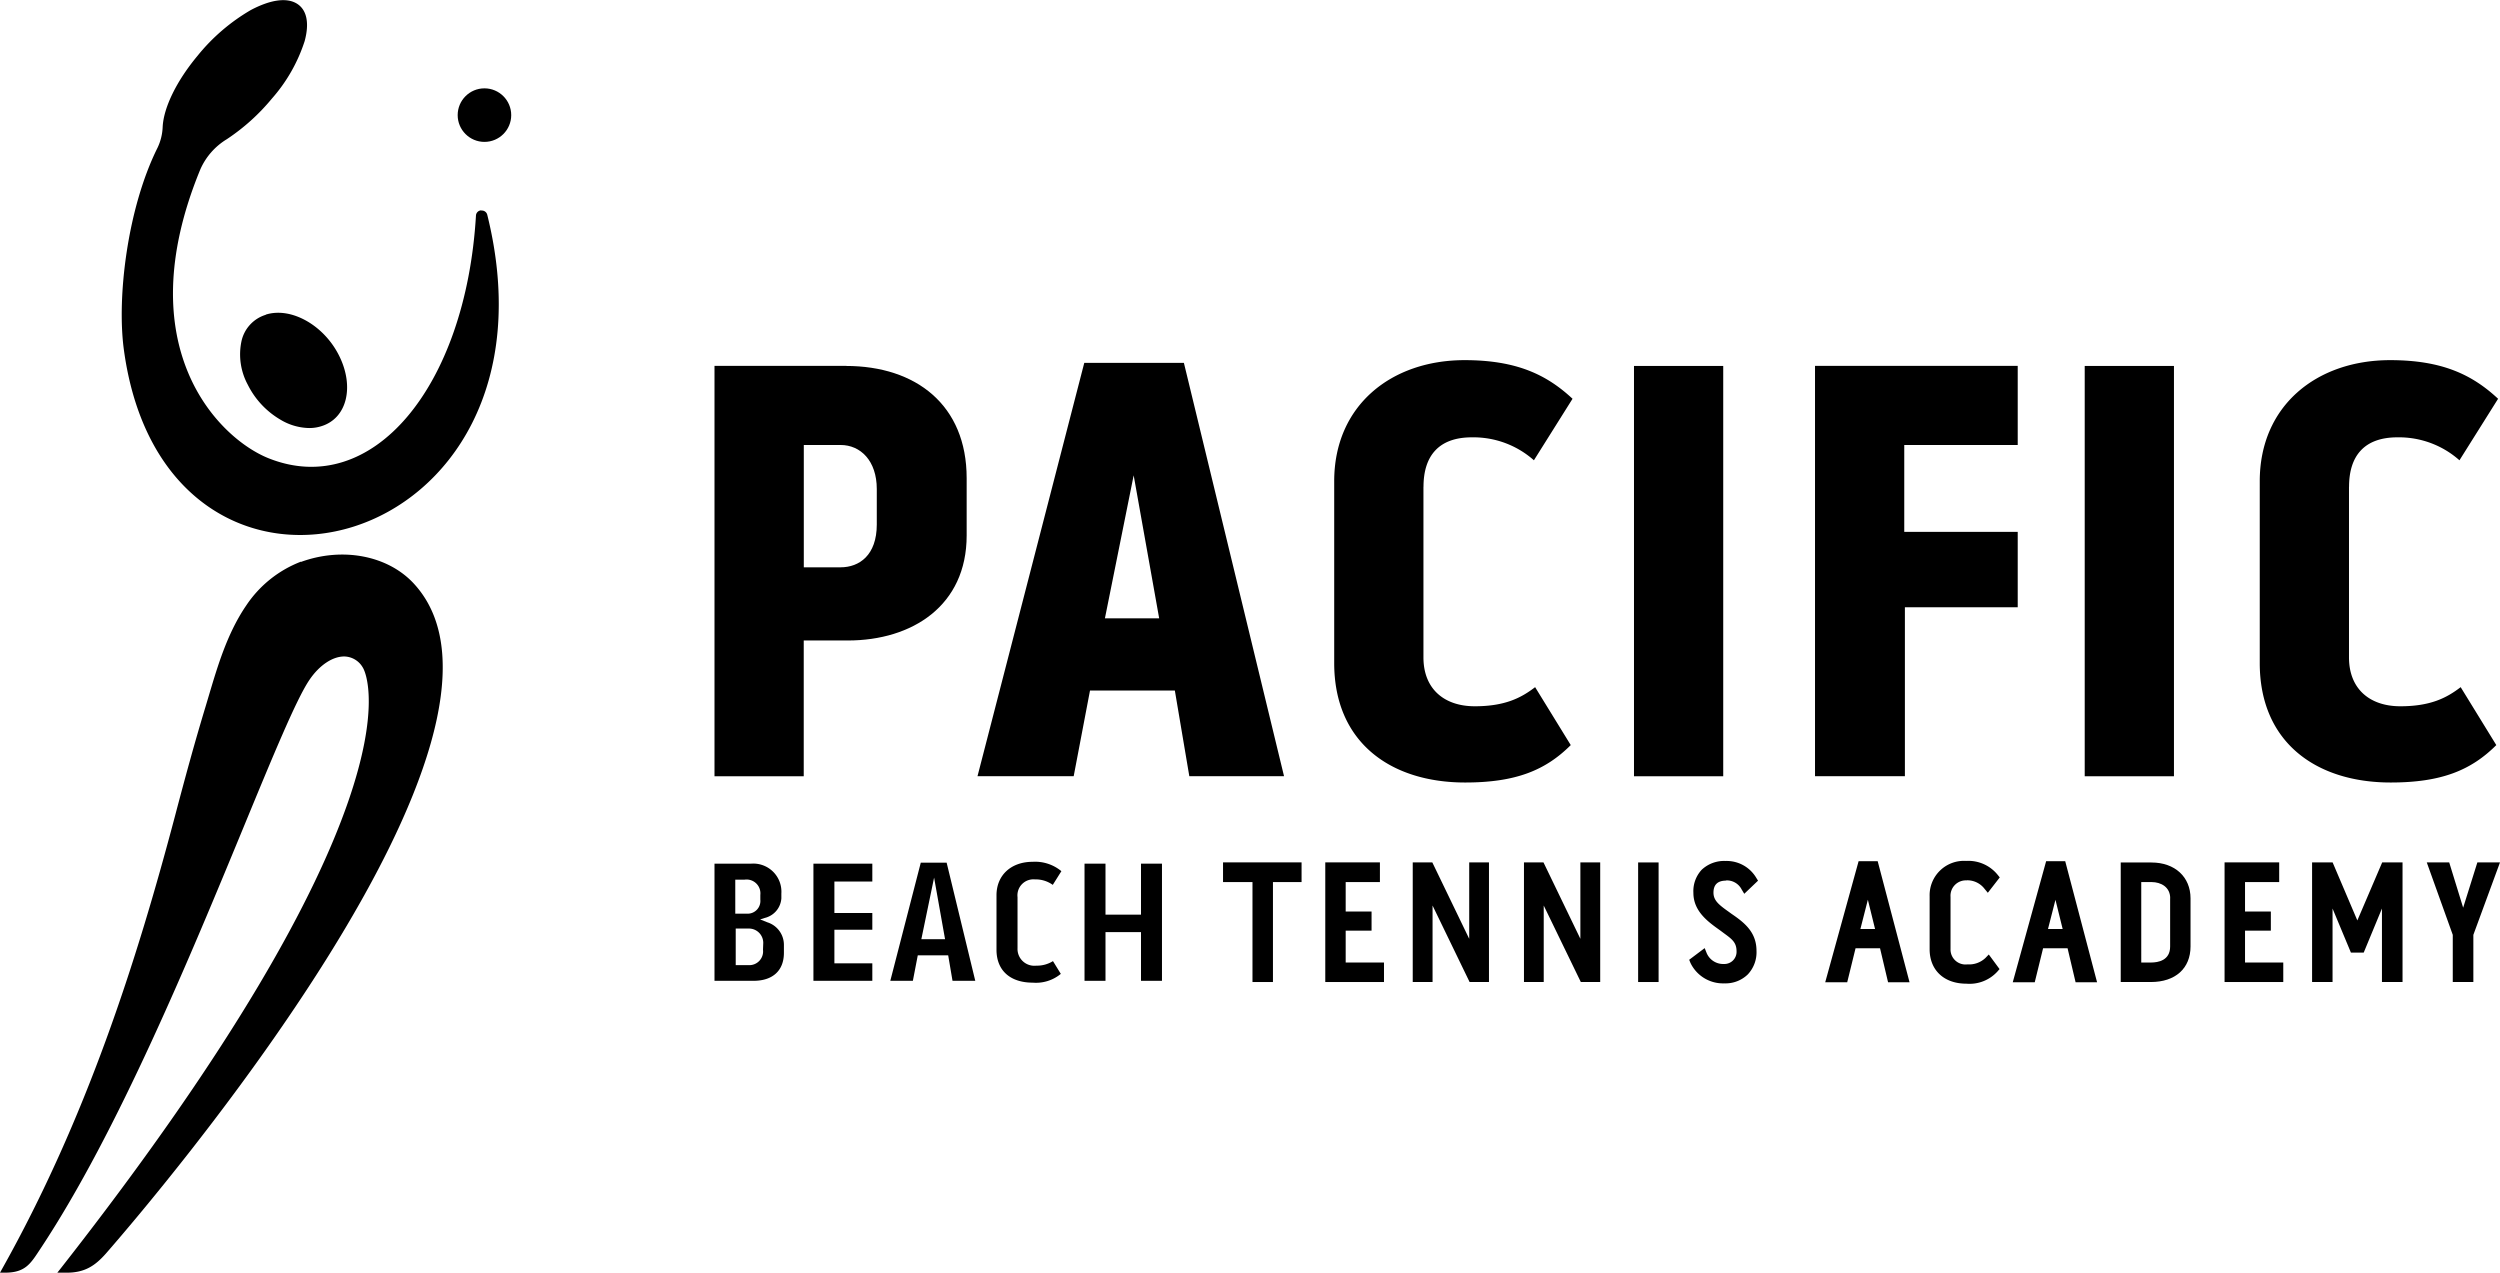 <svg xmlns="http://www.w3.org/2000/svg" viewBox="0 0 392.2 199.66"><title>Asset 3</title><g id="Layer_2" data-name="Layer 2"><g id="Page_1" data-name="Page 1"><path d="M75.5,33a.86.86,0,0,0-.83.81c-1.61,27-16.35,44.55-32.54,38.08-7.81-3.12-22.19-17.4-10.71-45.3a10.47,10.47,0,0,1,4.16-4.75,32.25,32.25,0,0,0,7.08-6.38,25.4,25.4,0,0,0,5.13-9c.79-2.89.33-5-1.3-5.94S42.32,0,39.34,1.58A30.35,30.35,0,0,0,31,8.74c-3.27,3.92-5.32,8.09-5.48,11.16a8.3,8.3,0,0,1-.81,3.29C20,32.64,18.3,46.62,19.44,54.92c6.68,48.82,70.23,32.17,57-21.23a.87.87,0,0,0-.87-.66H75.5Z"/><path d="M41.68,49.39a5.57,5.57,0,0,0-3.81,4.2,10,10,0,0,0,1,6.76A13.13,13.13,0,0,0,44,65.84a9,9,0,0,0,4.49,1.31,6.18,6.18,0,0,0,1.93-.29c4-1.23,5.2-6.15,2.81-11s-7.56-7.74-11.51-6.51Z"/><path d="M47.22,88.11a18.1,18.1,0,0,0-8.56,6.83l-.23.34c-2.81,4.25-4.26,9.12-5.66,13.82l-.53,1.78c-1.77,5.83-3.32,11.58-4.73,16.93-6.1,23.1-14,47.75-27.2,71.29l-.31.56H.75c3.29,0,4.07-1.46,5.62-3.8,12.11-18.27,23.55-46,31.91-66.26,4.58-11.1,8.2-19.88,10.25-22.92,1.57-2.33,3.69-3.74,5.55-3.69a3.42,3.42,0,0,1,2.81,1.69c1.22,1.86,8.46,23.12-47.42,94.38l-.48.6h1.47c2.89,0,4.49-1.13,6.15-3,7.24-8.29,70.08-81.69,48.27-105.15-4.07-4.37-11.16-5.72-17.65-3.36Z"/><circle cx="76" cy="18.06" r="4.2"/><path d="M132.72,57.41c11,0,18.93,6.15,18.93,17.6v9c0,11-8.52,16.47-18.65,16.47h-6.91v21.3h-14V57.4h20.64Zm4.83,19.31c0-4.45-2.56-6.91-5.68-6.91H126.1V89h5.77c2.93,0,5.68-1.89,5.68-6.72V76.73Z"/><path d="M185.73,56.93l15.71,64.84H186.58l-2.27-13.44H171l-2.56,13.44H153.35L170.1,56.93h15.63ZM181.85,97l-4-22.43L173.34,97h8.51Z"/><path d="M223.31,76.34v26.79c0,5,3.31,7.67,8.05,7.67s7.29-1.32,9.47-3l5.59,9.09c-4,4-8.71,5.87-16.57,5.87-11.64,0-20.54-6.25-20.54-18.74V75.5c0-11.93,9-19,20.45-19,8.14,0,12.87,2.27,16.94,6.06l-6.06,9.65a14.29,14.29,0,0,0-9.75-3.6c-5.11,0-7.57,2.84-7.57,7.76Z"/><path d="M256.34,57.41h14v64.37h-14Z"/><path d="M316.54,69.81h-17.8V83.44h17.8V95.27h-17.7v26.5h-14.1V57.4h31.8V69.8Z"/><path d="M327.05,57.41h14v64.37h-14Z"/><path d="M368.51,76.34v26.79c0,5,3.31,7.67,8.05,7.67s7.29-1.32,9.47-3l5.59,9.09c-4,4-8.71,5.87-16.57,5.87-11.64,0-20.54-6.25-20.54-18.74V75.5c0-11.93,9-19,20.45-19,8.14,0,12.87,2.27,16.94,6.06l-6.06,9.65a14.29,14.29,0,0,0-9.75-3.6c-5.11,0-7.57,2.84-7.57,7.76Z"/><path d="M120.43,144.71l-1.18-.47,1.21-.39a3.39,3.39,0,0,0,2.12-2.91v-.77a4.41,4.41,0,0,0-4.73-4.68h-5.76v18.38h6.13c3,0,4.76-1.6,4.76-4.39v-1.26a3.71,3.71,0,0,0-2.54-3.51ZM115.37,138h1.45a2.17,2.17,0,0,1,2.46,2.4v.73a2,2,0,0,1-2,2.21h-1.93V138ZM119.7,149a2.16,2.16,0,0,1-2.28,2.41h-2v-5.74h2.07a2.25,2.25,0,0,1,2.25,2.24Z"/><path d="M136.85,138.29v-2.8h-9.24v18.38h9.24v-2.74H130.9v-5.27h5.95v-2.63H130.9v-4.94Z"/><path d="M148.45,135.34h-4l-4.78,18.53h3.54l.77-4h4.77l.68,4H153l-4.49-18.53Zm-3.91,12,2-9.66,1.72,9.66Z"/><path d="M162.5,151.5a2.64,2.64,0,0,1-2.87-2.76v-8a2.51,2.51,0,0,1,2.73-2.78,4.59,4.59,0,0,1,2.8.86l1.35-2.15A6.44,6.44,0,0,0,162,135.2c-3.39,0-5.67,2.11-5.67,5.25V149c0,3.24,2.14,5.16,5.7,5.16a6.1,6.1,0,0,0,4.39-1.38l-1.23-2a4.73,4.73,0,0,1-2.7.71Z"/><path d="M179,135.49v8h-5.57v-8h-3.29v18.38h3.29v-7.64H179v7.64h3.29V135.49Z"/><polygon points="191.87 138.38 196.49 138.38 196.49 154.06 199.7 154.06 199.7 138.38 204.19 138.38 204.19 135.29 191.87 135.29 191.87 138.38"/><polygon points="211.11 146 215.17 146 215.17 143 211.11 143 211.11 138.38 216.48 138.38 216.48 135.29 207.91 135.29 207.91 154.06 217.12 154.06 217.12 151 211.11 151 211.11 146"/><polygon points="230.49 147.28 224.7 135.29 221.63 135.29 221.63 154.06 224.74 154.06 224.74 142.06 230.55 154.06 233.59 154.06 233.59 135.29 230.49 135.29 230.49 147.28"/><polygon points="247.93 147.28 242.14 135.29 239.08 135.29 239.08 154.06 242.18 154.06 242.18 142.06 248 154.06 251.04 154.06 251.04 135.29 247.93 135.29 247.93 147.28"/><rect x="256.99" y="135.3" width="3.21" height="18.76"/><path d="M270.78,138.12a2.61,2.61,0,0,1,2.44,1.4l.42.7,2.16-2.06-.28-.45a5.4,5.4,0,0,0-4.82-2.64,5.12,5.12,0,0,0-3.74,1.38,4.92,4.92,0,0,0-1.3,3.62c0,2.92,2.34,4.57,4.18,5.88l.66.49c1.2.88,1.93,1.41,1.93,2.79a1.91,1.91,0,0,1-2,2,2.81,2.81,0,0,1-2.68-1.69l-.32-.8L265,150.57l.19.47a5.66,5.66,0,0,0,5.33,3.23,5,5,0,0,0,3.67-1.4,5.07,5.07,0,0,0,1.37-3.7c0-2.91-1.85-4.4-3.89-5.79l-.47-.34c-1.52-1.08-2.39-1.76-2.39-3s.64-1.89,2-1.89Z"/><path d="M291.58,135.1l-5.24,19h3.45l1.31-5.34h3.84l1.26,5.34h3.37l-5-19Zm.28,10.64,1.17-4.59,1.13,4.59Z"/><path d="M308.55,138.1a3.41,3.41,0,0,1,2.78,1.33l.52.63,1.87-2.41-.32-.4a5.91,5.91,0,0,0-4.95-2.19,5.39,5.39,0,0,0-5.73,5.55v8.31c0,3.28,2.26,5.4,5.76,5.4a5.91,5.91,0,0,0,4.86-1.89l.35-.4L312,149.74l-.53.55a3.71,3.71,0,0,1-2.81,1,2.35,2.35,0,0,1-2.66-2.42V140.7a2.41,2.41,0,0,1,2.61-2.58Z"/><path d="M321,135.1l-5.24,19h3.45l1.31-5.34h3.84l1.26,5.34h3.37l-5-19Zm.29,10.64,1.17-4.58,1.13,4.58Z"/><path d="M337.54,135.3H332.7v18.76h4.73c3.84,0,6.22-2.14,6.22-5.58v-7.54c0-3.37-2.46-5.63-6.12-5.63Zm2.91,5.61v7.59c0,2.18-1.89,2.5-3,2.5h-1.53V138.38h1.63c1.45,0,2.91.78,2.91,2.53Z"/><polygon points="352.2 146 356.25 146 356.25 143 352.2 143 352.2 138.38 357.56 138.38 357.56 135.29 348.99 135.29 348.99 154.06 358.2 154.06 358.2 151 352.2 151 352.2 146"/><polygon points="369.82 144.4 365.94 135.29 362.72 135.29 362.72 154.06 365.93 154.06 365.93 142.53 368.81 149.44 370.82 149.44 373.68 142.53 373.68 154.06 376.91 154.06 376.91 135.29 373.72 135.29 369.82 144.4"/><polygon points="388.65 135.29 386.42 142.4 384.23 135.29 380.71 135.29 384.79 146.66 384.79 154.06 388.02 154.06 388.02 146.66 392.2 135.29 388.65 135.29"/></g></g></svg>